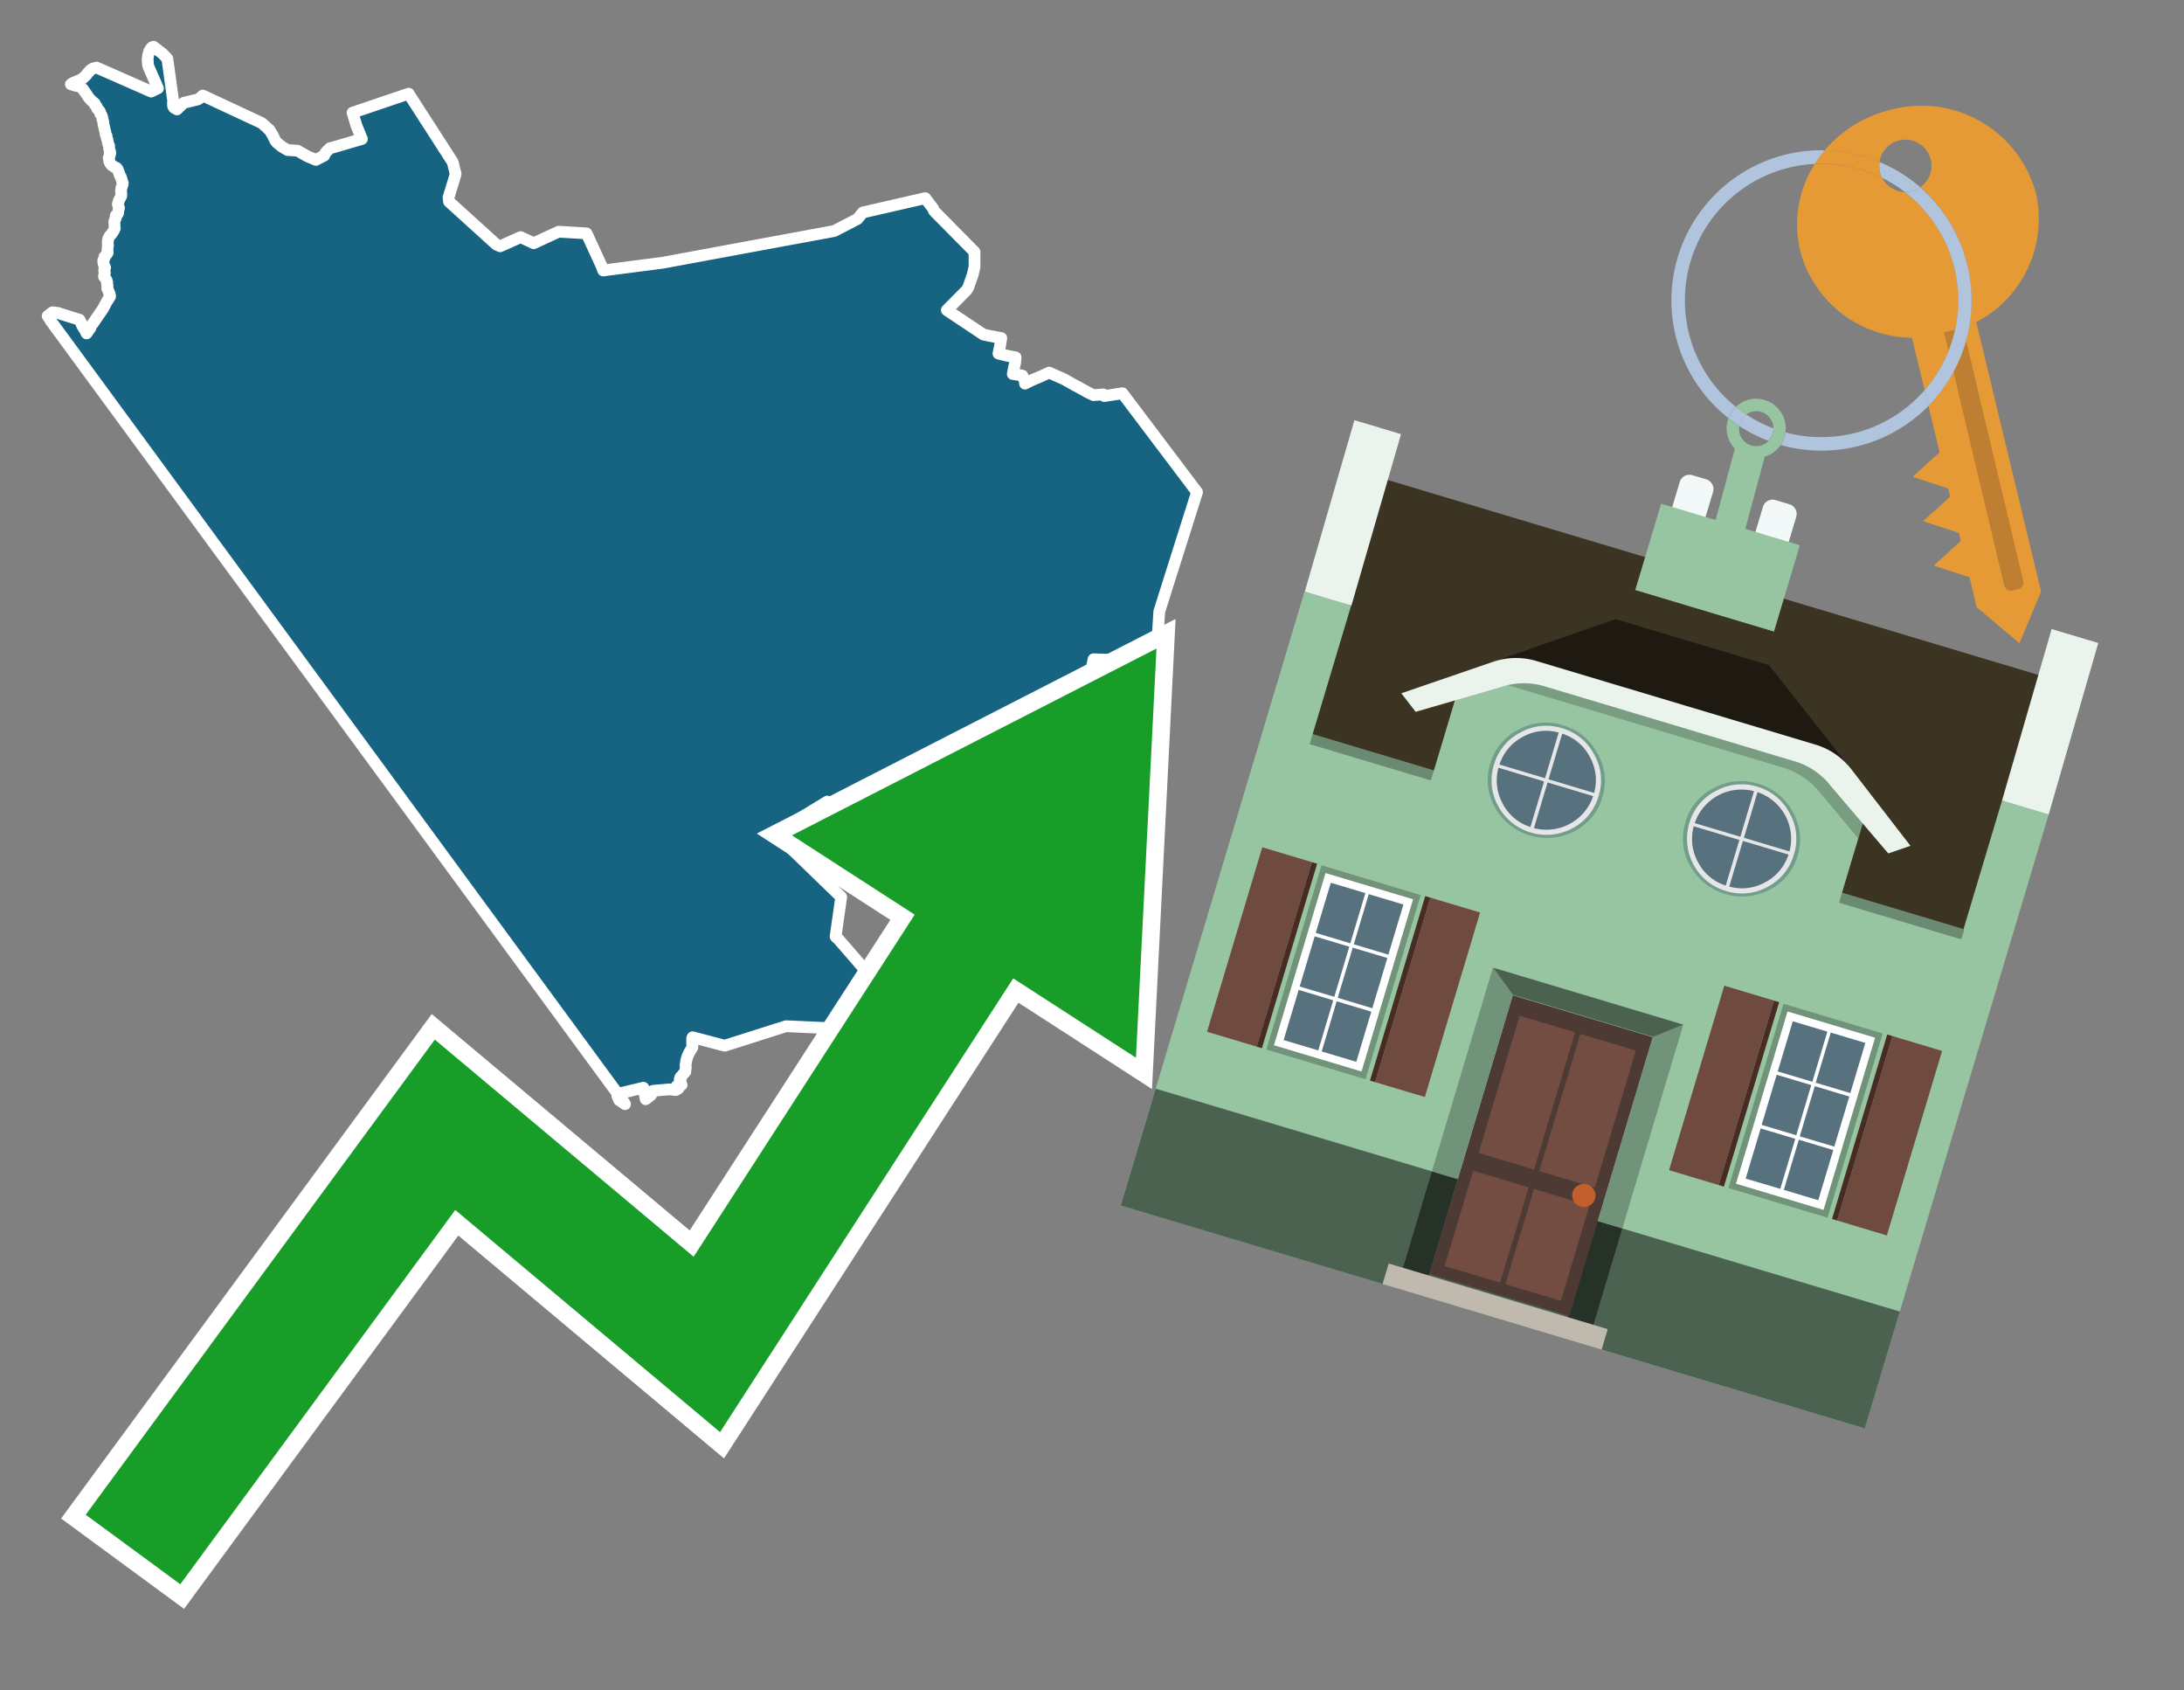 <svg id="Text" xmlns="http://www.w3.org/2000/svg" width="93.05" height="72" viewBox="0 0 93.05 72"><rect x="0" y="0" width="93.05" height="72" fill="#808080" stroke="none"/><polygon points="2.15,13.65 2.12,13.59 2.09,13.55 2.07,13.52 2.05,13.49 2.03,13.46 2.24,13.3 2.48,13.33 2.56,13.36 2.65,13.39 3.39,13.62 3.43,13.7 3.45,13.74 3.49,13.85 3.53,13.92 3.62,14.06 3.65,14.11 3.66,14.14 3.67,14.17 3.69,14.2 3.83,14 3.86,13.95 3.87,13.89 3.92,13.82 3.95,13.79 4.32,13.25 4.37,13.18 4.39,13.14 4.42,13.1 4.43,13.07 4.47,13 4.49,12.96 4.57,12.81 4.62,12.75 4.64,12.7 4.64,12.67 4.69,12.63 4.69,12.59 4.67,12.55 4.67,12.51 4.65,12.48 4.63,12.43 4.62,12.39 4.58,12.31 4.57,12.28 4.58,12.22 4.58,12.16 4.56,12.11 4.56,12.08 4.57,12.03 4.55,11.97 4.54,11.93 4.51,11.89 4.47,11.83 4.43,11.78 4.43,11.75 4.47,11.62 4.45,11.58 4.44,11.55 4.44,11.49 4.45,11.45 4.48,11.4 4.43,11.29 4.42,11.25 4.4,11.15 4.4,11.09 4.43,11.05 4.44,11.01 4.45,10.98 4.45,10.94 4.49,10.9 4.52,10.86 4.57,10.79 4.59,10.76 4.58,10.7 4.58,10.67 4.58,10.61 4.59,10.52 4.6,10.46 4.59,10.33 4.59,10.29 4.6,10.24 4.6,10.21 4.62,10.15 4.67,10.06 4.71,10.01 4.74,9.98 4.79,9.91 4.86,9.8 4.87,9.76 4.89,9.73 4.88,9.69 4.88,9.65 4.88,9.61 4.88,9.57 4.88,9.53 4.87,9.5 4.87,9.46 4.88,9.41 4.89,9.38 4.93,9.3 4.93,9.24 4.93,9.19 4.97,9.16 5,9.13 5.03,9.08 5.05,8.93 5.07,8.85 5.05,8.8 5.04,8.77 5.03,8.74 5.02,8.7 5.03,8.66 5.04,8.62 5.07,8.53 5.15,8.38 5.17,8.33 5.17,8.29 5.17,8.26 5.16,8.22 5.16,8.18 5.16,8.14 5.16,8.08 5.17,8.02 5.18,7.98 5.22,7.87 5.23,7.84 5.23,7.79 5.2,7.73 5.18,7.63 5.15,7.57 5.15,7.54 5.13,7.51 5.1,7.46 5.07,7.36 5.05,7.31 5.04,7.28 5.01,7.21 4.99,7.18 4.96,7.15 4.87,7.11 4.76,7.04 4.72,6.99 4.69,6.95 4.66,6.88 4.65,6.85 4.65,6.78 4.63,6.73 4.65,6.69 4.68,6.6 4.67,6.55 4.7,6.52 4.69,6.46 4.65,6.34 4.65,6.21 4.62,6.16 4.61,6.13 4.59,6.03 4.58,5.95 4.55,5.89 4.54,5.86 4.54,5.79 4.5,5.72 4.5,5.68 4.49,5.63 4.48,5.59 4.47,5.56 4.44,5.42 4.41,5.3 4.4,5.21 4.39,5.15 4.38,5.11 4.36,5.07 4.36,5.04 4.36,5.01 4.35,4.98 4.34,4.95 4.31,4.88 4.27,4.84 4.26,4.76 4.24,4.73 4.21,4.69 4.14,4.63 4.12,4.54 4.04,4.46 4.04,4.41 3.88,4.27 3.79,4.17 3.74,4.1 3.69,4.02 3.65,3.96 3.58,3.87 3.56,3.83 3.54,3.8 3.43,3.71 3.29,3.62 3.25,3.66 3.02,3.59 3.08,3.55 3.13,3.52 3.24,3.48 3.3,3.45 3.39,3.42 3.46,3.38 3.51,3.35 3.55,3.32 3.59,3.28 3.62,3.25 3.66,3.22 3.68,3.19 3.7,3.16 3.72,3.13 3.76,3.09 3.8,3.05 3.83,3.01 3.88,2.97 3.92,2.94 3.99,2.91 4.12,2.88 6.44,3.9 6.73,3.76 6.33,2.85 6.32,2.81 6.31,2.77 6.3,2.72 6.3,2.67 6.3,2.63 6.29,2.59 6.29,2.56 6.29,2.53 6.3,2.46 6.3,2.43 6.31,2.37 6.32,2.32 6.34,2.26 6.35,2.22 6.36,2.18 6.39,2.14 6.4,2.11 6.42,2.08 6.45,2.05 6.47,2.02 6.54,1.99 6.93,2.29 7.13,2.5 7.38,4.31 7.37,4.35 7.37,4.5 7.4,4.57 7.43,4.6 7.54,4.66 7.83,4.38 8.41,4.24 8.47,4.21 8.56,4.14 8.64,4.07 11.15,5.24 11.39,5.45 11.41,5.48 11.47,5.52 11.62,5.76 11.65,5.83 11.73,5.99 11.79,6.07 12.01,6.25 12.25,6.39 12.68,6.42 13.1,6.66 13.46,6.81 13.81,6.63 13.88,6.49 14.06,6.31 14.19,6.28 15.42,5.92 15.19,5.36 15.02,4.8 17.41,3.99 19.29,6.91 19.33,7.08 19.41,7.4 19.41,7.43 19.11,8.41 19.13,8.56 19.13,8.59 21.15,10.42 21.31,10.49 22.18,10.1 22.74,10.36 23.8,9.87 24.99,9.94 25.63,11.33 25.7,11.52 28.24,11.19 35.54,9.84 36.53,9.33 36.76,9.05 39.42,8.44 39.76,8.89 39.78,8.96 39.81,9 41.52,10.73 41.52,11.37 41.44,11.71 41.25,12.25 41.18,12.36 40.34,13.21 41.9,14.25 42.09,14.29 42.24,14.32 42.4,14.35 42.66,14.4 42.61,14.71 42.54,15.06 42.81,15.13 43.05,15.18 43.27,15.22 43.25,15.45 43.22,15.58 43.21,15.62 43.15,15.93 43.41,15.97 43.56,16 43.67,16.25 43.67,16.34 43.97,16.19 44.35,16.03 44.7,15.87 45.35,16.16 45.79,16.41 45.91,16.47 46.34,16.71 46.59,16.83 47.01,16.8 47.05,16.87 47.82,16.75 51,20.96 49.39,26.05 49.26,28.17 46.59,28.08 45.91,31.39 44.21,34.7 41.24,37.59 41.28,37.71 38.39,36.26 36.44,34.74 35.25,34.14 34.66,34.5 33.04,35.5 35.84,38.21 35.6,39.89 35.64,39.94 35.7,39.98 36.74,41.18 38.05,42.46 37.63,44.01 37.36,43.89 33.49,43.71 30.88,44.54 30.76,44.51 30,44.31 29.51,44.18 29.49,44.23 29.49,44.35 29.49,44.39 29.49,44.44 29.5,44.58 29.5,44.61 29.36,44.84 29.34,44.89 29.3,44.97 29.28,45.03 29.26,45.09 29.23,45.22 29.23,45.25 29.22,45.3 29.21,45.36 29.21,45.4 29.22,45.47 29.21,45.53 29.2,45.58 29.19,45.61 29.2,45.65 29.13,45.72 29.09,45.77 29.07,45.8 28.99,45.88 28.97,45.94 28.96,45.98 28.98,46.01 29,46.04 28.99,46.09 28.99,46.12 28.98,46.15 28.97,46.18 29.04,46.21 28.83,46.26 28.9,46.37 28.79,46.43 28.52,46.4 27.83,46.46 27.75,46.49 27.75,46.55 27.74,46.64 27.51,46.82 27.41,46.33 26.37,46.58 26.3,46.67 26.38,46.86 26.63,47.03 26.59,46.96 " fill="#166382" stroke="#fff" stroke-linejoin="round" stroke-width="0.5"/><polygon points="49.272 27.624 33.741 35.58 38.97 38.959 29.553 53.529 18.525 44.281 3.652 64.518 7.681 67.479 19.396 51.538 30.678 60.999 43.169 41.673 48.398 45.053 49.272 27.624" fill="none" stroke="#fff" stroke-miterlimit="10" stroke-width="1.5"/><polygon points="49.272 27.624 33.741 35.58 38.97 38.959 29.553 53.529 18.525 44.281 3.652 64.518 7.681 67.479 19.396 51.538 30.678 60.999 43.169 41.673 48.398 45.053 49.272 27.624" fill="#179d28"/><path d="M80.19,7.577a1.16,1.16,0,0,1-.094-.251,1.114,1.114,0,0,1-.018-.429A6.367,6.367,0,0,0,77.743,6.4a5.269,5.269,0,0,0-.423.577c.1,0,.192-.007.288-.007A5.794,5.794,0,0,1,80.19,7.577Z" fill="#e69a35"/><path d="M77.608,6.4A6.394,6.394,0,0,0,73.64,17.81a1.26,1.26,0,0,1,.317-.48A5.821,5.821,0,0,1,77.32,6.981a5.269,5.269,0,0,1,.423-.577Z" fill="#b0c4de"/><path d="M84.2,13.72a4.962,4.962,0,0,0,2.545-5.48,5.047,5.047,0,0,0-6.179-3.566A5.322,5.322,0,0,0,77.743,6.4a6.367,6.367,0,0,1,2.335.493,1.114,1.114,0,1,1,1.736,1.084,6.392,6.392,0,0,1,.347,9.3l.479,1.985-.438.4-.716.648.92.3.6.2.082.341-.438.4-.716.648.92.3.605.2.082.341-.438.4-.716.649.92.3.605.2.307,1.274,1.821,1.534.921-2.2Z" fill="#e69a35"/><path d="M81.154,8.179a1.115,1.115,0,0,1-.964-.6,5.794,5.794,0,0,0-2.582-.6c-.1,0-.192,0-.288.007a4.783,4.783,0,0,0-.625,3.685,4.962,4.962,0,0,0,4.765,3.715L82,16.617a5.82,5.82,0,0,0-.846-8.438Z" fill="#e69a35"/><path d="M74.1,18.142a6.386,6.386,0,0,0,1.232.63.73.73,0,0,0,.224-.527h0a5.783,5.783,0,0,1-1.159-.593A.733.733,0,0,0,74.1,18.142Z" fill="#b0c4de"/><path d="M74.4,17.652q-.228-.152-.44-.322a1.26,1.26,0,0,0-.317.48c.148.117.3.228.46.332A.733.733,0,0,1,74.4,17.652Z" fill="#b0c4de"/><path d="M74.824,16.984a1.257,1.257,0,0,0-.867.346c.141.114.288.222.44.322a.731.731,0,0,1,1.159.593h0a.732.732,0,1,1-1.463,0,.7.7,0,0,1,.007-.1c-.158-.1-.312-.215-.46-.332a1.258,1.258,0,0,0,.273,1.3l-.979,3.635,1.275.341.98-3.639a1.266,1.266,0,0,0,.681-.5,1.249,1.249,0,0,0,.2-.538,1.328,1.328,0,0,0,.012-.168A1.262,1.262,0,0,0,74.824,16.984Z" fill="#97c4a1"/><path d="M85.974,25.1l-.226.053a.3.3,0,0,1-.362-.223l-2.56-10.777.81-.193L86.2,24.736A.3.3,0,0,1,85.974,25.1Z" fill="#bf7f32"/><path d="M80.1,7.326a1.16,1.16,0,0,0,.094.251,5.833,5.833,0,0,1,.964.6,1.137,1.137,0,0,0,.287-.031,1.108,1.108,0,0,0,.373-.167A6.371,6.371,0,0,0,80.078,6.9,1.114,1.114,0,0,0,80.1,7.326Z" fill="#b0c4de"/><path d="M77.608,18.618a5.836,5.836,0,0,1-1.534-.2,1.24,1.24,0,0,1-.2.537,6.4,6.4,0,0,0,6.291-1.666L82,16.617A5.807,5.807,0,0,1,77.608,18.618Z" fill="#b0c4de"/><path d="M81.814,7.981a1.108,1.108,0,0,1-.373.167,1.137,1.137,0,0,1-.287.031A5.82,5.82,0,0,1,82,16.617l.161.667a6.392,6.392,0,0,0-.347-9.3Z" fill="#b0c4de"/><polygon points="83.79 39.753 55.78 31.364 58.988 20.404 86.964 28.783 83.79 39.753 83.79 39.753" fill="#3c3422" fill-rule="evenodd"/><polygon points="81.705 53.32 87.284 34.692 85.297 34.097 83.656 39.575 55.926 31.269 57.567 25.791 55.579 25.196 47.746 51.348 79.451 60.844 81.705 53.32" fill="#97c4a1" fill-rule="evenodd"/><rect x="69.522" y="21.148" width="0.444" height="28.983" transform="translate(15.592 92.226) rotate(-73.326)" opacity="0.3"/><polygon points="87.284 34.692 85.297 34.097 87.411 26.793 89.398 27.388 87.284 34.692 87.284 34.692" fill="#eaf3ec" fill-rule="evenodd"/><polygon points="57.578 25.794 55.591 25.199 57.705 17.896 59.692 18.491 57.578 25.794 57.578 25.794" fill="#eaf3ec" fill-rule="evenodd"/><polygon points="79.451 60.844 80.943 55.865 49.238 46.369 47.747 51.348 79.451 60.844 79.451 60.844" fill="#4c6251" fill-rule="evenodd"/><path d="M71.566,20.528l-.522,1.743,1.418.425.523-1.744a.432.432,0,0,0-.289-.536l-.593-.177A.431.431,0,0,0,71.566,20.528Z" fill="#f3f9f8" fill-rule="evenodd"/><path d="M75.111,21.589l-.522,1.743,1.418.425.522-1.743a.43.43,0,0,0-.289-.536l-.593-.178A.43.43,0,0,0,75.111,21.589Z" fill="#f3f9f8" fill-rule="evenodd"/><polygon points="75.368 28.329 68.829 26.37 63.807 28.121 78.733 32.591 75.368 28.329" fill="#1e1a11"/><polygon points="78.248 32.422 64.442 28.287 62.236 28.998 60.064 36.247 77.453 41.455 79.651 34.116 78.248 32.422" fill="#97c4a1"/><path d="M77.74,32.516S65.088,28.725,65,28.7l-.938.43,11.892,3.562a3.175,3.175,0,0,1,1.532,1l1.685,2.02.327-1.09Z" fill-rule="evenodd" opacity="0.2"/><path d="M77.35,31.716,65.458,28.154a3.041,3.041,0,0,0-1.854.037l-3.9,1.339.611.79,3.626-1.054a3.045,3.045,0,0,1,1.855-.037l10.673,3.2A3.028,3.028,0,0,1,78,33.477l2.45,2.874.945-.325-2.518-3.26A3.036,3.036,0,0,0,77.35,31.716Z" fill="#eaf3ec"/><polygon points="76.683 23.223 70.773 21.453 69.671 25.132 75.581 26.902 76.683 23.223 76.683 23.223" fill="#97c4a1" fill-rule="evenodd"/><g id="Symbol_9_0_Layer2_0_MEMBER_8_MEMBER_21_MEMBER_0_FILL" data-name="Symbol 9 0 Layer2 0 MEMBER 8 MEMBER 21 MEMBER 0 FILL"><path d="M66.584,30.892a2.39,2.39,0,0,0-1.891.189,2.317,2.317,0,0,0-1.2,1.448A2.345,2.345,0,0,0,63.7,34.4a2.528,2.528,0,0,0,3.367,1.008,2.339,2.339,0,0,0,1.2-1.447,2.313,2.313,0,0,0-.208-1.87A2.394,2.394,0,0,0,66.584,30.892Z" fill="#729d8c"/></g><g id="Symbol_9_0_Layer2_0_MEMBER_8_MEMBER_21_MEMBER_1_FILL" data-name="Symbol 9 0 Layer2 0 MEMBER 8 MEMBER 21 MEMBER 1 FILL"><path d="M66.547,31.016a2.241,2.241,0,0,0-1.769.185,2.213,2.213,0,0,0-1.127,1.376,2.239,2.239,0,0,0,.185,1.768,2.341,2.341,0,0,0,3.145.942,2.234,2.234,0,0,0,1.126-1.376,2.207,2.207,0,0,0-.185-1.768A2.237,2.237,0,0,0,66.547,31.016Z" fill="#e6e6e6"/></g><g id="Symbol_9_0_Layer2_0_MEMBER_8_MEMBER_21_MEMBER_2_MEMBER_0_FILL" data-name="Symbol 9 0 Layer2 0 MEMBER 8 MEMBER 21 MEMBER 2 MEMBER 0 FILL"><path d="M65.787,33.284,63.843,32.7a2.036,2.036,0,0,0,.186,1.539,2.015,2.015,0,0,0,1.175.986Z" fill="#58717f"/></g><g id="Symbol_9_0_Layer2_0_MEMBER_8_MEMBER_21_MEMBER_2_MEMBER_1_FILL" data-name="Symbol 9 0 Layer2 0 MEMBER 8 MEMBER 21 MEMBER 2 MEMBER 1 FILL"><path d="M65.827,33.148l.582-1.944a2.01,2.01,0,0,0-1.523.178,2.037,2.037,0,0,0-1,1.183Z" fill="#58717f"/></g><g id="Symbol_9_0_Layer2_0_MEMBER_8_MEMBER_21_MEMBER_2_MEMBER_2_FILL" data-name="Symbol 9 0 Layer2 0 MEMBER 8 MEMBER 21 MEMBER 2 MEMBER 2 FILL"><path d="M67.878,33.91l-1.943-.582-.582,1.944a2.1,2.1,0,0,0,2.525-1.362Z" fill="#58717f"/></g><g id="Symbol_9_0_Layer2_0_MEMBER_8_MEMBER_21_MEMBER_2_MEMBER_3_FILL" data-name="Symbol 9 0 Layer2 0 MEMBER 8 MEMBER 21 MEMBER 2 MEMBER 3 FILL"><path d="M66.558,31.249l-.582,1.943,1.943.582a2.031,2.031,0,0,0-.186-1.539A2.009,2.009,0,0,0,66.558,31.249Z" fill="#58717f"/></g><g id="Symbol_9_0_Layer2_0_MEMBER_8_MEMBER_21_MEMBER_0_FILL-2" data-name="Symbol 9 0 Layer2 0 MEMBER 8 MEMBER 21 MEMBER 0 FILL"><path d="M74.9,33.384a2.4,2.4,0,0,0-1.891.189,2.316,2.316,0,0,0-1.2,1.448,2.341,2.341,0,0,0,.209,1.87A2.527,2.527,0,0,0,75.387,37.9a2.345,2.345,0,0,0,1.2-1.447,2.314,2.314,0,0,0-.209-1.87A2.389,2.389,0,0,0,74.9,33.384Z" fill="#729d8c"/></g><g id="Symbol_9_0_Layer2_0_MEMBER_8_MEMBER_21_MEMBER_1_FILL-2" data-name="Symbol 9 0 Layer2 0 MEMBER 8 MEMBER 21 MEMBER 1 FILL"><path d="M74.867,33.508a2.239,2.239,0,0,0-1.768.185,2.21,2.21,0,0,0-1.127,1.376,2.316,2.316,0,0,0,1.564,2.883,2.261,2.261,0,0,0,1.765-.173A2.237,2.237,0,0,0,76.428,36.4a2.209,2.209,0,0,0-.185-1.769A2.239,2.239,0,0,0,74.867,33.508Z" fill="#e6e6e6"/></g><g id="Symbol_9_0_Layer2_0_MEMBER_8_MEMBER_21_MEMBER_2_MEMBER_0_FILL-2" data-name="Symbol 9 0 Layer2 0 MEMBER 8 MEMBER 21 MEMBER 2 MEMBER 0 FILL"><path d="M74.107,35.776l-1.943-.582a2.031,2.031,0,0,0,.186,1.539,2.009,2.009,0,0,0,1.175.986Z" fill="#58717f"/></g><g id="Symbol_9_0_Layer2_0_MEMBER_8_MEMBER_21_MEMBER_2_MEMBER_1_FILL-2" data-name="Symbol 9 0 Layer2 0 MEMBER 8 MEMBER 21 MEMBER 2 MEMBER 1 FILL"><path d="M74.148,35.64,74.73,33.7a2.1,2.1,0,0,0-2.525,1.362Z" fill="#58717f"/></g><g id="Symbol_9_0_Layer2_0_MEMBER_8_MEMBER_21_MEMBER_2_MEMBER_2_FILL-2" data-name="Symbol 9 0 Layer2 0 MEMBER 8 MEMBER 21 MEMBER 2 MEMBER 2 FILL"><path d="M76.2,36.4l-1.943-.582-.582,1.944a2.015,2.015,0,0,0,1.523-.178A2.036,2.036,0,0,0,76.2,36.4Z" fill="#58717f"/></g><g id="Symbol_9_0_Layer2_0_MEMBER_8_MEMBER_21_MEMBER_2_MEMBER_3_FILL-2" data-name="Symbol 9 0 Layer2 0 MEMBER 8 MEMBER 21 MEMBER 2 MEMBER 3 FILL"><path d="M74.879,33.741,74.3,35.684l1.943.582a2.1,2.1,0,0,0-1.361-2.525Z" fill="#58717f"/></g><polygon points="51.426 43.946 53.542 44.58 55.896 36.723 53.78 36.089 51.426 43.946 51.426 43.946" fill="#6e4a3f" fill-rule="evenodd"/><polygon points="53.542 44.58 53.764 44.647 56.117 36.789 55.896 36.723 53.542 44.58 53.542 44.58" fill="#482b22" fill-rule="evenodd"/><polygon points="60.706 46.726 58.59 46.092 60.943 38.235 63.059 38.868 60.706 46.726 60.706 46.726" fill="#6e4a3f" fill-rule="evenodd"/><polygon points="58.59 46.092 58.368 46.026 60.722 38.168 60.943 38.235 58.59 46.092 58.59 46.092" fill="#482b22" fill-rule="evenodd"/><rect x="53.146" y="39.209" width="8.19" height="4.408" transform="translate(1.145 84.365) rotate(-73.326)" fill="#719379"/><polygon points="60.205 38.304 56.474 37.187 54.277 44.522 58.008 45.639 60.205 38.304 60.205 38.304" fill="#fff" fill-rule="evenodd"/><path d="M59.792,38.527l-.64,2.136-1.474-.442.639-2.135,1.475.441Zm-1.621-.485-.64,2.136-1.474-.442L56.7,37.6l1.474.442Zm-2.158,1.84,1.475.441-.64,2.136-1.474-.441.639-2.136Zm-.683,2.282,1.474.441-.639,2.136L54.69,44.3l.64-2.135Zm.981,2.621.639-2.136,1.475.442-.64,2.135-1.474-.441Zm2.158-1.84L56.994,42.5l.64-2.136,1.474.442-.639,2.136Z" fill="#58717f" fill-rule="evenodd"/><polygon points="80.39 52.621 78.274 51.988 80.628 44.13 82.743 44.764 80.39 52.621 80.39 52.621" fill="#6e4a3f" fill-rule="evenodd"/><polygon points="78.274 51.988 78.053 51.921 80.406 44.064 80.628 44.13 78.274 51.988 78.274 51.988" fill="#482b22" fill-rule="evenodd"/><polygon points="71.111 49.842 73.227 50.476 75.58 42.619 73.464 41.985 71.111 49.842 71.111 49.842" fill="#6e4a3f" fill-rule="evenodd"/><polygon points="73.227 50.476 73.448 50.542 75.802 42.685 75.58 42.619 73.227 50.476 73.227 50.476" fill="#482b22" fill-rule="evenodd"/><rect x="72.83" y="45.105" width="8.19" height="4.408" transform="translate(9.534 107.426) rotate(-73.326)" fill="#719379"/><polygon points="76.159 43.083 79.889 44.2 77.692 51.535 73.962 50.418 76.159 43.083 76.159 43.083" fill="#fff" fill-rule="evenodd"/><path d="M76.381,43.5l1.475.442-.64,2.135-1.475-.441.64-2.136ZM78,43.981l1.474.442-.64,2.136-1.474-.442L78,43.981Zm.791,2.724-.64,2.135L76.679,48.4l.64-2.136,1.474.442Zm-.684,2.282-.639,2.135L76,50.68l.64-2.135,1.474.442Zm-2.26,1.65L74.375,50.2l.639-2.135,1.475.441-.64,2.136Zm-.791-2.724.64-2.135,1.474.441-.639,2.136-1.475-.442Z" fill="#58717f" fill-rule="evenodd"/><polygon points="67.888 56.431 69.118 52.323 68.019 51.994 66.789 56.102 67.888 56.431 67.888 56.431" fill="#263128" fill-rule="evenodd"/><polygon points="60.877 54.331 62.108 50.223 61.007 49.894 59.776 54.002 60.877 54.331 60.877 54.331" fill="#263128" fill-rule="evenodd"/><g id="Symbol_9_0_Layer2_0_MEMBER_8_MEMBER_12_MEMBER_0_FILL" data-name="Symbol 9 0 Layer2 0 MEMBER 8 MEMBER 12 MEMBER 0 FILL"><path d="M70.418,44.178l-5.965-1.786L60.9,54.27l5.964,1.786Z" fill="#4e3a34"/></g><g id="Symbol_9_0_Layer2_0_MEMBER_8_MEMBER_12_MEMBER_1_MEMBER_0_FILL" data-name="Symbol 9 0 Layer2 0 MEMBER 8 MEMBER 12 MEMBER 1 MEMBER 0 FILL"><path d="M65.358,49.815l1.75-5.843-2.363-.708L63,49.107Z" fill="#744d42"/></g><g id="Symbol_9_0_Layer2_0_MEMBER_8_MEMBER_12_MEMBER_1_MEMBER_1_FILL" data-name="Symbol 9 0 Layer2 0 MEMBER 8 MEMBER 12 MEMBER 1 MEMBER 1 FILL"><path d="M67.331,44.039l-1.75,5.842,2.364.708,1.75-5.842Z" fill="#744d42"/></g><g id="Symbol_9_0_Layer2_0_MEMBER_8_MEMBER_12_MEMBER_2_MEMBER_0_FILL" data-name="Symbol 9 0 Layer2 0 MEMBER 8 MEMBER 12 MEMBER 2 MEMBER 0 FILL"><path d="M63.915,54.633l1.215-4.058-2.363-.707-1.215,4.057Z" fill="#744d42"/></g><g id="Symbol_9_0_Layer2_0_MEMBER_8_MEMBER_12_MEMBER_2_MEMBER_1_FILL" data-name="Symbol 9 0 Layer2 0 MEMBER 8 MEMBER 12 MEMBER 2 MEMBER 1 FILL"><path d="M66.5,55.407l1.215-4.057-2.363-.708L64.138,54.7Z" fill="#744d42"/></g><g id="Symbol_9_0_Layer2_0_MEMBER_8_MEMBER_13_FILL" data-name="Symbol 9 0 Layer2 0 MEMBER 8 MEMBER 13 FILL"><path d="M67.959,51.058a.439.439,0,0,0-.045-.367.487.487,0,0,0-.669-.2.445.445,0,0,0-.239.282.457.457,0,0,0,.041.378.481.481,0,0,0,.293.242.459.459,0,0,0,.377-.042A.453.453,0,0,0,67.959,51.058Z" fill="#c35e2d"/></g><g id="Symbol_9_0_Layer2_0_MEMBER_8_MEMBER_14_FILL" data-name="Symbol 9 0 Layer2 0 MEMBER 8 MEMBER 14 FILL"><path d="M64.557,42.047l-.951-.833-2.6,8.68,1.1.329Z" fill="#719379"/></g><g id="Symbol_9_0_Layer2_0_MEMBER_8_MEMBER_15_FILL" data-name="Symbol 9 0 Layer2 0 MEMBER 8 MEMBER 15 FILL"><path d="M71.718,43.643l-1.2.19L68.072,52.01l1.046.313Z" fill="#719379"/></g><g id="Symbol_9_0_Layer2_0_MEMBER_8_MEMBER_16_FILL" data-name="Symbol 9 0 Layer2 0 MEMBER 8 MEMBER 16 FILL"><path d="M63.627,41.22l.836,1.156,5.961,1.786,1.294-.519Z" fill="#4c6251"/></g><polygon points="58.905 54.69 59.166 53.819 68.498 56.614 68.237 57.485 58.905 54.69 58.905 54.69" fill="#c0b9ad" fill-rule="evenodd"/></svg>
